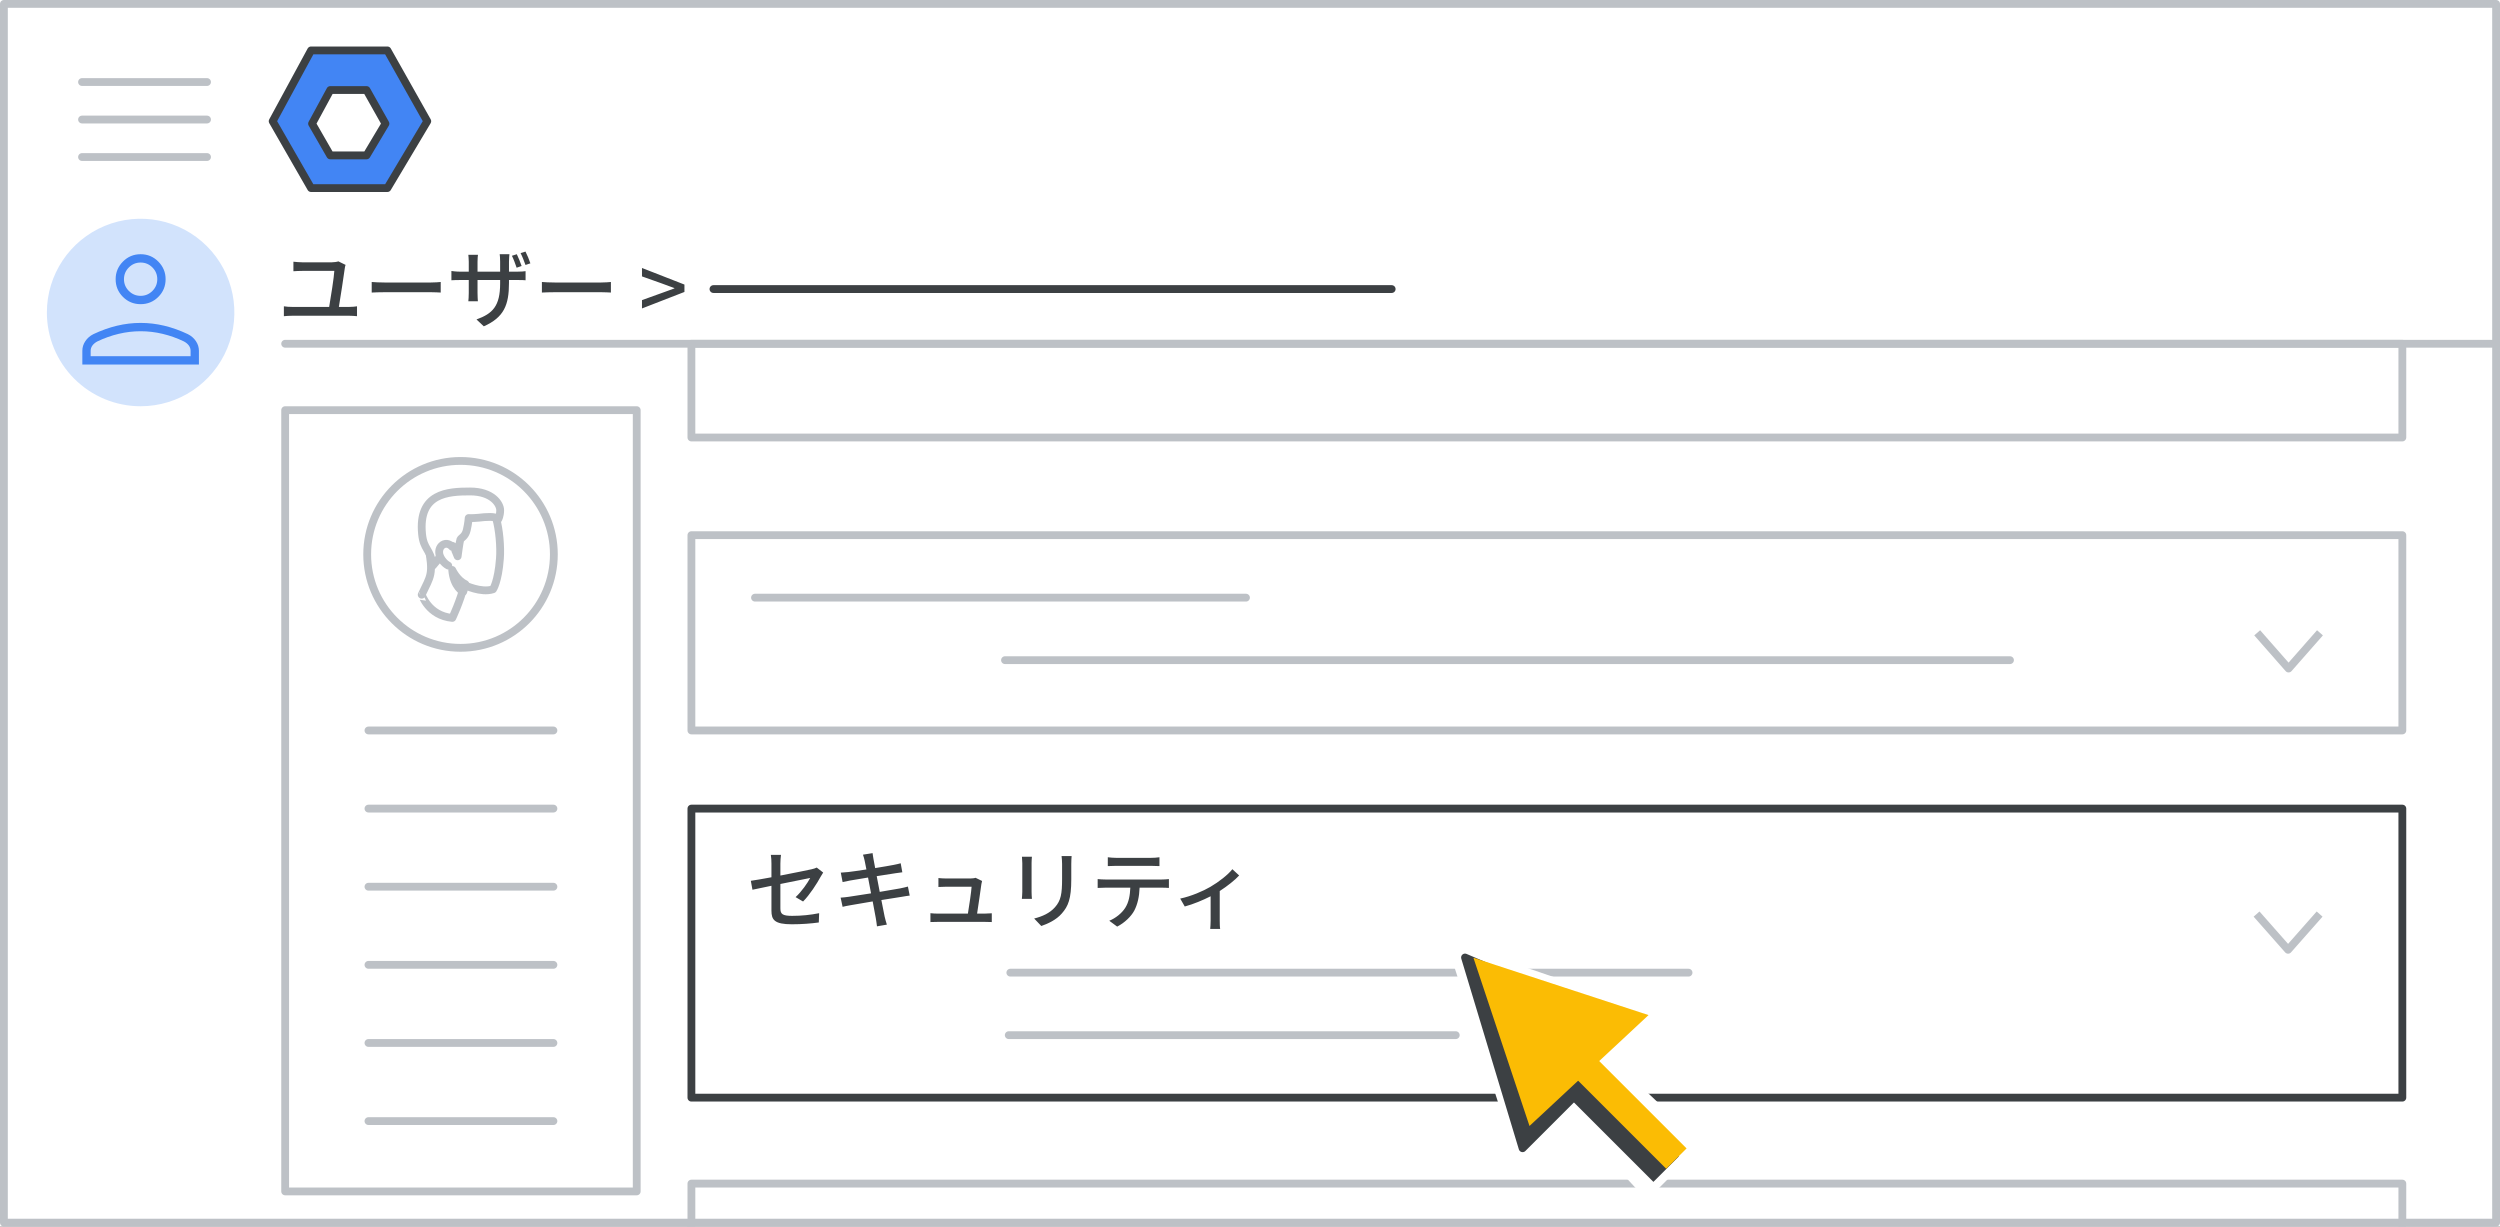 <svg width="320" height="157" viewBox="0 0 320 157" fill="none" xmlns="http://www.w3.org/2000/svg">
<rect x="0" y="0" width="320" height="157" fill="#333333" stroke="none"/>
<g id="user-security" clip-path="url(#clip0_7_1059)">
<rect width="320" height="157" fill="white"/>
<rect id="Rectangle" x="0.5" y="0.5" width="319" height="156" fill="white" stroke="#BDC1C6" stroke-linejoin="round"/>
<path id="Line" d="M36.5 44H319" stroke="#BDC1C6" stroke-linecap="round"/>
<g id="Admin logo">
<path id="Path 19" fill-rule="evenodd" clip-rule="evenodd" d="M39.816 6.452H49.586L54.691 15.517L49.586 24.075H39.816L34.9 15.517L39.816 6.452Z" fill="#4285F4" stroke="#3C4043" stroke-linejoin="round"/>
<path id="Path 19_2" fill-rule="evenodd" clip-rule="evenodd" d="M42.277 11.523H46.916L49.34 15.828L46.916 19.891H42.277L39.942 15.828L42.277 11.523Z" fill="white" stroke="#3C4043" stroke-linejoin="round"/>
</g>
<g id="Menu">
<path id="Line_2" d="M10.5 10.5H26.5" stroke="#BDC1C6" stroke-linecap="round" stroke-linejoin="round"/>
<path id="Line_3" d="M10.5 15.3H26.5" stroke="#BDC1C6" stroke-linecap="round" stroke-linejoin="round"/>
<path id="Line_4" d="M10.5 20.1H26.5" stroke="#BDC1C6" stroke-linecap="round" stroke-linejoin="round"/>
</g>
<g id="nav-directory-on">
<path id="Path" d="M18 52C22.854 52 27.23 49.076 29.087 44.591C30.944 40.107 29.916 34.945 26.484 31.514C23.051 28.082 17.889 27.056 13.405 28.915C8.921 30.773 5.998 35.15 6 40.004C6 43.186 7.264 46.238 9.515 48.488C11.765 50.738 14.818 52.001 18 52Z" fill="#D2E3FC"/>
<g id="person_BASELINE_P900">
<path id="Shape" fill-rule="evenodd" clip-rule="evenodd" d="M15.735 38.002C16.357 38.623 17.112 38.934 18 38.934C18.888 38.934 19.643 38.623 20.265 38.002C20.887 37.38 21.198 36.625 21.198 35.736C21.198 34.866 20.887 34.115 20.265 33.484C19.643 32.854 18.888 32.539 18 32.539C17.112 32.539 16.357 32.854 15.735 33.484C15.113 34.115 14.802 34.866 14.802 35.736C14.802 36.625 15.113 37.38 15.735 38.002ZM10.539 44.903V46.662H25.462V44.903C25.462 44.459 25.333 44.046 25.076 43.664C24.818 43.282 24.476 42.985 24.049 42.772C23.037 42.292 22.029 41.932 21.025 41.692C20.021 41.452 19.013 41.333 18 41.333C16.987 41.333 15.979 41.452 14.976 41.692C13.972 41.932 12.963 42.292 11.951 42.772C11.524 42.985 11.183 43.282 10.925 43.664C10.667 44.046 10.539 44.459 10.539 44.903ZM24.396 45.596V44.903C24.396 44.655 24.32 44.428 24.17 44.223C24.018 44.019 23.809 43.846 23.543 43.704C22.655 43.278 21.744 42.954 20.812 42.732C19.879 42.51 18.942 42.398 18 42.398C17.058 42.398 16.122 42.51 15.189 42.732C14.256 42.954 13.345 43.278 12.457 43.704C12.191 43.846 11.982 44.019 11.831 44.223C11.68 44.428 11.604 44.655 11.604 44.903V45.596H24.396ZM19.506 37.242C19.088 37.659 18.586 37.868 18 37.868C17.414 37.868 16.912 37.659 16.495 37.242C16.077 36.824 15.868 36.323 15.868 35.736C15.868 35.15 16.077 34.648 16.495 34.231C16.912 33.813 17.414 33.605 18 33.605C18.586 33.605 19.088 33.813 19.506 34.231C19.923 34.648 20.132 35.15 20.132 35.736C20.132 36.323 19.923 36.824 19.506 37.242Z" fill="#4285F4"/>
</g>
</g>
<rect id="Rectangle_2" x="36.5" y="52.5" width="45" height="100" fill="white" stroke="#BDC1C6" stroke-linejoin="round"/>
<rect id="Rectangle_3" x="88.5" y="68.5" width="219" height="25" stroke="#BDC1C6" stroke-linejoin="round"/>
<g id="Group-3">
<path id="Line-2" d="M96.64 76.5H159.486" stroke="#BDC1C6" stroke-linecap="round" stroke-linejoin="round"/>
<path id="Line-2_2" d="M128.64 84.5H257.279" stroke="#BDC1C6" stroke-linecap="round" stroke-linejoin="round"/>
</g>
<path id="Path-21" d="M288.92 81L292.938 85.573L296.956 81" stroke="#BDC1C6" stroke-linejoin="round"/>
<rect id="Rectangle_4" x="88.5" y="103.5" width="219" height="37" stroke="#3C4043" stroke-linejoin="round"/>
<g id="Group-3_2">
<g id="UI/line-dark-grey">
<path id="Line 5" d="M129.323 124.5H216.134" stroke="#BDC1C6" stroke-linecap="round" stroke-linejoin="round"/>
</g>
<g id="UI/line-light-grey">
<path id="Line 5_2" d="M129.12 132.5H186.337" stroke="#BDC1C6" stroke-linecap="round" stroke-linejoin="round"/>
</g>
</g>
<path id="Path-21_2" d="M288.839 117L292.874 121.573L296.91 117" stroke="#BDC1C6" stroke-linejoin="round"/>
<g id="Group 3">
<rect id="Rectangle_5" x="88.5" y="44" width="219" height="12" stroke="#BDC1C6" stroke-linejoin="round"/>
</g>
<g id="Group 3_2">
<rect id="Rectangle_6" x="88.5" y="151.5" width="219" height="12" stroke="#BDC1C6" stroke-linejoin="round"/>
</g>
<g id="People/profile7 greyscale">
<g id="Group 22">
<ellipse id="Oval" cx="58.947" cy="70.961" rx="11.947" ry="11.961" fill="white" stroke="#BDC1C6"/>
</g>
<path id="Fill 1" fill-rule="evenodd" clip-rule="evenodd" d="M57.897 79.093C57.897 79.093 58.922 76.943 59.425 74.875C59.425 74.875 61.576 75.939 63.104 75.428C63.104 75.428 63.767 74.486 63.989 71.516C64.109 70.022 63.908 67.749 63.506 66.356C63.064 64.779 61.556 63.715 59.083 64.104C55.726 64.616 54.178 66.499 54.801 69.755C55.525 73.626 55.143 73.626 53.977 76.124C53.997 76.103 54.821 78.806 57.897 79.093Z" fill="white"/>
<path id="Stroke 3" fill-rule="evenodd" clip-rule="evenodd" d="M57.897 79.093C57.897 79.093 58.922 76.943 59.425 74.875C59.425 74.875 61.576 75.939 63.104 75.428C63.104 75.428 63.767 74.486 63.989 71.516C64.109 70.022 63.908 67.749 63.506 66.356C63.064 64.779 61.556 63.715 59.083 64.104C55.726 64.616 54.178 66.499 54.801 69.755C55.525 73.626 55.143 73.626 53.977 76.124C53.997 76.103 54.821 78.806 57.897 79.093Z" stroke="#BDC1C6" stroke-linecap="round" stroke-linejoin="round"/>
<path id="Fill 5" fill-rule="evenodd" clip-rule="evenodd" d="M59.296 75.744C59.296 75.744 58.065 75.164 57.884 72.953C57.884 72.953 58.489 74.271 59.558 74.762C59.558 74.762 59.498 75.007 59.457 75.208C59.377 75.431 59.296 75.744 59.296 75.744Z" fill="#BDC1C6"/>
<path id="Stroke 7" fill-rule="evenodd" clip-rule="evenodd" d="M59.296 75.744C59.296 75.744 58.065 75.164 57.884 72.953C57.884 72.953 58.489 74.271 59.558 74.762C59.558 74.762 59.498 75.007 59.457 75.208C59.377 75.431 59.296 75.744 59.296 75.744Z" stroke="#BDC1C6" stroke-linecap="round" stroke-linejoin="round"/>
<path id="Fill 9" fill-rule="evenodd" clip-rule="evenodd" d="M55.413 72.395C55.413 72.395 56.422 71.268 56.623 70.715C56.785 70.326 57.43 69.998 57.773 69.875C57.894 69.834 58.014 69.875 58.055 69.998C58.216 70.326 58.498 70.961 58.579 71.207C58.579 71.207 58.821 69.321 58.922 69.076C59.023 68.83 59.547 68.707 59.748 67.846C59.95 66.985 59.99 66.309 59.99 66.309C59.99 66.309 60.353 66.35 61.261 66.268C62.148 66.165 63.459 66.042 63.781 66.452C63.781 66.452 64.023 66.022 64.023 65.305C64.023 64.505 63.011 62.907 60.168 62.907C57.325 62.907 53.518 63.112 54.022 68.338C54.22 70.387 55.071 70.182 55.413 72.395Z" fill="white"/>
<path id="Stroke 11" fill-rule="evenodd" clip-rule="evenodd" d="M55.413 72.395C55.413 72.395 56.422 71.268 56.623 70.715C56.785 70.326 57.43 69.998 57.773 69.875C57.894 69.834 58.014 69.875 58.055 69.998C58.216 70.326 58.498 70.961 58.579 71.207C58.579 71.207 58.821 69.321 58.922 69.076C59.023 68.83 59.547 68.707 59.748 67.846C59.95 66.985 59.99 66.309 59.99 66.309C59.99 66.309 60.353 66.35 61.261 66.268C62.148 66.165 63.459 66.042 63.781 66.452C63.781 66.452 64.023 66.022 64.023 65.305C64.023 64.505 63.011 62.907 60.168 62.907C57.325 62.907 53.518 63.112 54.022 68.338C54.22 70.387 55.071 70.182 55.413 72.395Z" stroke="#BDC1C6" stroke-linecap="round" stroke-linejoin="round"/>
<path id="Fill 13" fill-rule="evenodd" clip-rule="evenodd" d="M57.884 70C57.884 70 57.521 69.54 57.013 69.612C56.504 69.685 56.166 70.193 56.214 70.75C56.238 71.306 56.771 72.081 57.376 72.395" fill="white"/>
<path id="Stroke 15" d="M57.884 70C57.884 70 57.521 69.54 57.013 69.612C56.504 69.685 56.166 70.193 56.214 70.75C56.238 71.306 56.771 72.081 57.376 72.395" stroke="#BDC1C6" stroke-linecap="round" stroke-linejoin="round"/>
</g>
<path id="Line 5_3" d="M47.162 93.5H70.838" stroke="#BDC1C6" stroke-linecap="round" stroke-linejoin="round"/>
<path id="Line 5_4" d="M47.162 103.5H70.838" stroke="#BDC1C6" stroke-linecap="round" stroke-linejoin="round"/>
<path id="Line 5_5" d="M47.162 113.5H70.838" stroke="#BDC1C6" stroke-linecap="round" stroke-linejoin="round"/>
<path id="Line 5_6" d="M47.162 123.5H70.838" stroke="#BDC1C6" stroke-linecap="round" stroke-linejoin="round"/>
<path id="Line 5_7" d="M47.162 133.5H70.838" stroke="#BDC1C6" stroke-linecap="round" stroke-linejoin="round"/>
<path id="Line 5_8" d="M47.162 143.5H70.838" stroke="#BDC1C6" stroke-linecap="round" stroke-linejoin="round"/>
<path id="Line 5_9" d="M91.323 37H178.134" stroke="#3C4043" stroke-linecap="round" stroke-linejoin="round"/>
<path id="Users &#62;" d="M43.376 39.284H44.74C45.092 39.284 45.422 39.251 45.697 39.207V40.472C45.4 40.439 44.971 40.417 44.74 40.417H37.359C37.04 40.417 36.688 40.439 36.336 40.472V39.207C36.666 39.262 37.029 39.284 37.359 39.284H42.133C42.342 38.085 42.76 35.423 42.793 34.675H38.69C38.272 34.675 37.92 34.697 37.557 34.719V33.498C37.898 33.531 38.316 33.575 38.679 33.575H42.485C42.727 33.575 43.156 33.52 43.31 33.454L44.234 33.905C44.179 34.026 44.146 34.235 44.135 34.323C44.003 35.335 43.574 38.074 43.376 39.284ZM47.578 37.447V36.094C47.93 36.127 48.612 36.16 49.206 36.16H55.179C55.718 36.16 56.147 36.116 56.411 36.094V37.447C56.169 37.436 55.674 37.403 55.19 37.403H49.206C48.59 37.403 47.941 37.425 47.578 37.447ZM67.889 33.707L67.262 33.916C67.086 33.432 66.855 32.816 66.635 32.398L67.262 32.2C67.471 32.607 67.746 33.267 67.889 33.707ZM66.767 34.048L66.129 34.268C65.964 33.795 65.744 33.168 65.524 32.739L66.151 32.541C66.349 32.948 66.624 33.619 66.767 34.048ZM65.15 34.774H66.173C66.712 34.774 67.064 34.741 67.273 34.708V35.874C67.108 35.852 66.712 35.841 66.184 35.841H65.15V36.215C65.15 39.053 64.501 40.626 61.927 41.77L60.992 40.89C63.049 40.142 64.017 39.196 64.017 36.281V35.841H61.124V37.491C61.124 37.931 61.157 38.404 61.168 38.558H59.947C59.969 38.404 60.002 37.942 60.002 37.491V35.841H58.924C58.418 35.841 57.967 35.863 57.78 35.874V34.686C57.923 34.708 58.418 34.774 58.924 34.774H60.002V33.509C60.002 33.124 59.958 32.772 59.947 32.618H61.179C61.157 32.772 61.124 33.102 61.124 33.509V34.774H64.017V33.498C64.017 33.058 63.984 32.695 63.962 32.541H65.205C65.194 32.706 65.15 33.058 65.15 33.498V34.774ZM69.363 37.447V36.094C69.715 36.127 70.397 36.16 70.991 36.16H76.964C77.503 36.16 77.932 36.116 78.196 36.094V37.447C77.954 37.436 77.459 37.403 76.975 37.403H70.991C70.375 37.403 69.726 37.425 69.363 37.447ZM82.174 39.482V38.415L84.649 37.524L86.321 36.919V36.875L84.649 36.259L82.174 35.379V34.301L87.608 36.424V37.37L82.174 39.482Z" fill="#3C4043"/>
<path id="Security" d="M102.793 115.393L101.836 114.832C102.617 114.117 103.387 112.995 103.706 112.379C103.453 112.434 101.671 112.786 99.889 113.149V116.262C99.889 116.988 100.131 117.23 101.396 117.23C102.617 117.23 103.75 117.109 104.85 116.889L104.806 118.077C103.849 118.209 102.661 118.308 101.363 118.308C99.119 118.308 98.745 117.736 98.745 116.559V113.38C97.7 113.6 96.765 113.787 96.314 113.886L96.105 112.742C96.611 112.676 97.612 112.5 98.745 112.291V110.542C98.745 110.19 98.723 109.75 98.668 109.42H99.966C99.922 109.75 99.889 110.201 99.889 110.542V112.071C101.638 111.73 103.398 111.378 103.871 111.268C104.146 111.202 104.377 111.136 104.542 111.048L105.367 111.686C105.279 111.818 105.147 112.027 105.059 112.192C104.564 113.105 103.64 114.546 102.793 115.393ZM116.213 113.479L116.444 114.634C116.191 114.656 115.795 114.733 115.377 114.799C114.805 114.887 113.837 115.041 112.814 115.206C113.012 116.196 113.166 117.021 113.232 117.318C113.309 117.637 113.408 118.022 113.518 118.352L112.253 118.572C112.198 118.187 112.165 117.835 112.099 117.505C112.055 117.23 111.89 116.405 111.703 115.382C110.504 115.58 109.393 115.767 108.876 115.866C108.425 115.943 108.095 116.009 107.853 116.075L107.6 114.898C107.875 114.887 108.337 114.832 108.645 114.788C109.184 114.711 110.306 114.535 111.494 114.348L111.109 112.324C110.097 112.489 109.184 112.643 108.799 112.709C108.425 112.775 108.139 112.841 107.853 112.907L107.622 111.697C107.93 111.675 108.238 111.653 108.579 111.62C108.986 111.576 109.899 111.444 110.9 111.29C110.79 110.74 110.713 110.344 110.68 110.19C110.614 109.893 110.548 109.64 110.46 109.398L111.692 109.2C111.725 109.409 111.758 109.75 111.813 109.992C111.835 110.124 111.912 110.542 112.022 111.114C113.023 110.949 113.958 110.795 114.387 110.707C114.728 110.641 115.069 110.564 115.289 110.498L115.498 111.653C115.3 111.675 114.926 111.73 114.618 111.774C114.134 111.851 113.21 111.994 112.22 112.148L112.605 114.161C113.672 113.985 114.651 113.82 115.179 113.721C115.597 113.633 115.96 113.556 116.213 113.479ZM125.068 116.944H125.992C126.245 116.944 126.696 116.922 126.949 116.9V118.022C126.74 118.011 126.278 118 126.014 118H120.085C119.722 118 119.469 118.011 119.095 118.022V116.889C119.381 116.922 119.733 116.944 120.085 116.944H123.891C124.045 116.009 124.331 114.117 124.364 113.501H121.097C120.767 113.501 120.415 113.523 120.118 113.534V112.39C120.393 112.423 120.811 112.445 121.086 112.445H124.21C124.408 112.445 124.76 112.412 124.87 112.357L125.706 112.764C125.673 112.885 125.64 113.05 125.618 113.16C125.53 113.864 125.222 115.921 125.068 116.944ZM130.81 109.662H132.086C132.064 109.893 132.042 110.168 132.042 110.476V114.161C132.042 114.447 132.064 114.832 132.086 115.052H130.799C130.81 114.865 130.854 114.48 130.854 114.161V110.476C130.854 110.278 130.832 109.893 130.81 109.662ZM135.881 109.574H137.168C137.146 109.86 137.124 110.19 137.124 110.586V112.544C137.124 115.063 136.728 115.998 135.914 116.922C135.199 117.758 134.088 118.253 133.285 118.528L132.372 117.571C133.417 117.307 134.363 116.889 135.034 116.13C135.804 115.261 135.947 114.403 135.947 112.478V110.586C135.947 110.19 135.914 109.86 135.881 109.574ZM147.31 110.828H142.877C142.514 110.828 142.107 110.839 141.799 110.861V109.728C142.129 109.772 142.514 109.805 142.877 109.805H147.31C147.651 109.805 148.058 109.783 148.41 109.728V110.861C148.058 110.839 147.651 110.828 147.31 110.828ZM141.502 112.577H148.696C148.927 112.577 149.345 112.555 149.62 112.522V113.655C149.367 113.633 148.982 113.622 148.696 113.622H145.869C145.825 114.788 145.605 115.756 145.187 116.559C144.791 117.296 143.955 118.121 142.998 118.605L141.986 117.857C142.8 117.527 143.581 116.9 144.021 116.218C144.494 115.481 144.637 114.612 144.681 113.622H141.502C141.172 113.622 140.809 113.633 140.501 113.655V112.522C140.809 112.555 141.161 112.577 141.502 112.577ZM157.743 111.257L158.612 112.06C158.095 112.632 157.116 113.413 156.126 114.051V117.846C156.126 118.198 156.137 118.715 156.181 118.902H154.905C154.927 118.715 154.96 118.198 154.96 117.846V114.722C154.014 115.206 152.727 115.745 151.649 116.031L151.066 115.019C152.474 114.722 154.014 114.051 154.916 113.523C156.016 112.885 157.193 111.961 157.743 111.257Z" fill="#3C4043"/>
<g id="Cursor" clip-path="url(#clip1_7_1059)">
<g id="White bg">
<path id="Triangle" d="M185.739 120.848L208.604 131.078L201.07 131.441L204.505 140.14L195.03 149.616L185.739 120.848Z" fill="white" stroke="white" stroke-linejoin="round"/>
<path id="Triangle_2" d="M186.521 120.834L213.732 130.145L196.455 146.17L186.521 120.834Z" fill="white"/>
<path id="Rectangle_7" d="M200.051 142.023L206.339 135.597L217.936 146.477L210.8 153.613L200.051 142.023Z" fill="white"/>
</g>
<g id="Black">
<path id="Triangle_3" d="M187.522 122.561L206.869 130.853L200.42 131.313L203.183 138.684L194.892 146.975L187.522 122.561Z" fill="#3C4043" stroke="#3C4043" stroke-linejoin="round"/>
<path id="Rectangle_8" d="M200.677 140.323L203.518 137.36L214.893 148.024L211.636 151.281L200.677 140.323Z" fill="#3C4043"/>
</g>
<g id="Yellow">
<path id="Rectangle_9" d="M203.709 134.826L201.104 137.431L213.276 149.604L215.882 146.998L203.709 134.826Z" fill="#FBBC04"/>
<path id="Triangle_4" d="M188.597 122.592L211.014 129.931L195.776 144.126L188.597 122.592Z" fill="#FBBC04"/>
</g>
</g>
</g>
<defs>
<clipPath id="clip0_7_1059">
<rect width="320" height="157" fill="white"/>
</clipPath>
<clipPath id="clip1_7_1059">
<rect width="45" height="45" fill="white" transform="translate(178 113.5)"/>
</clipPath>
</defs>
</svg>
